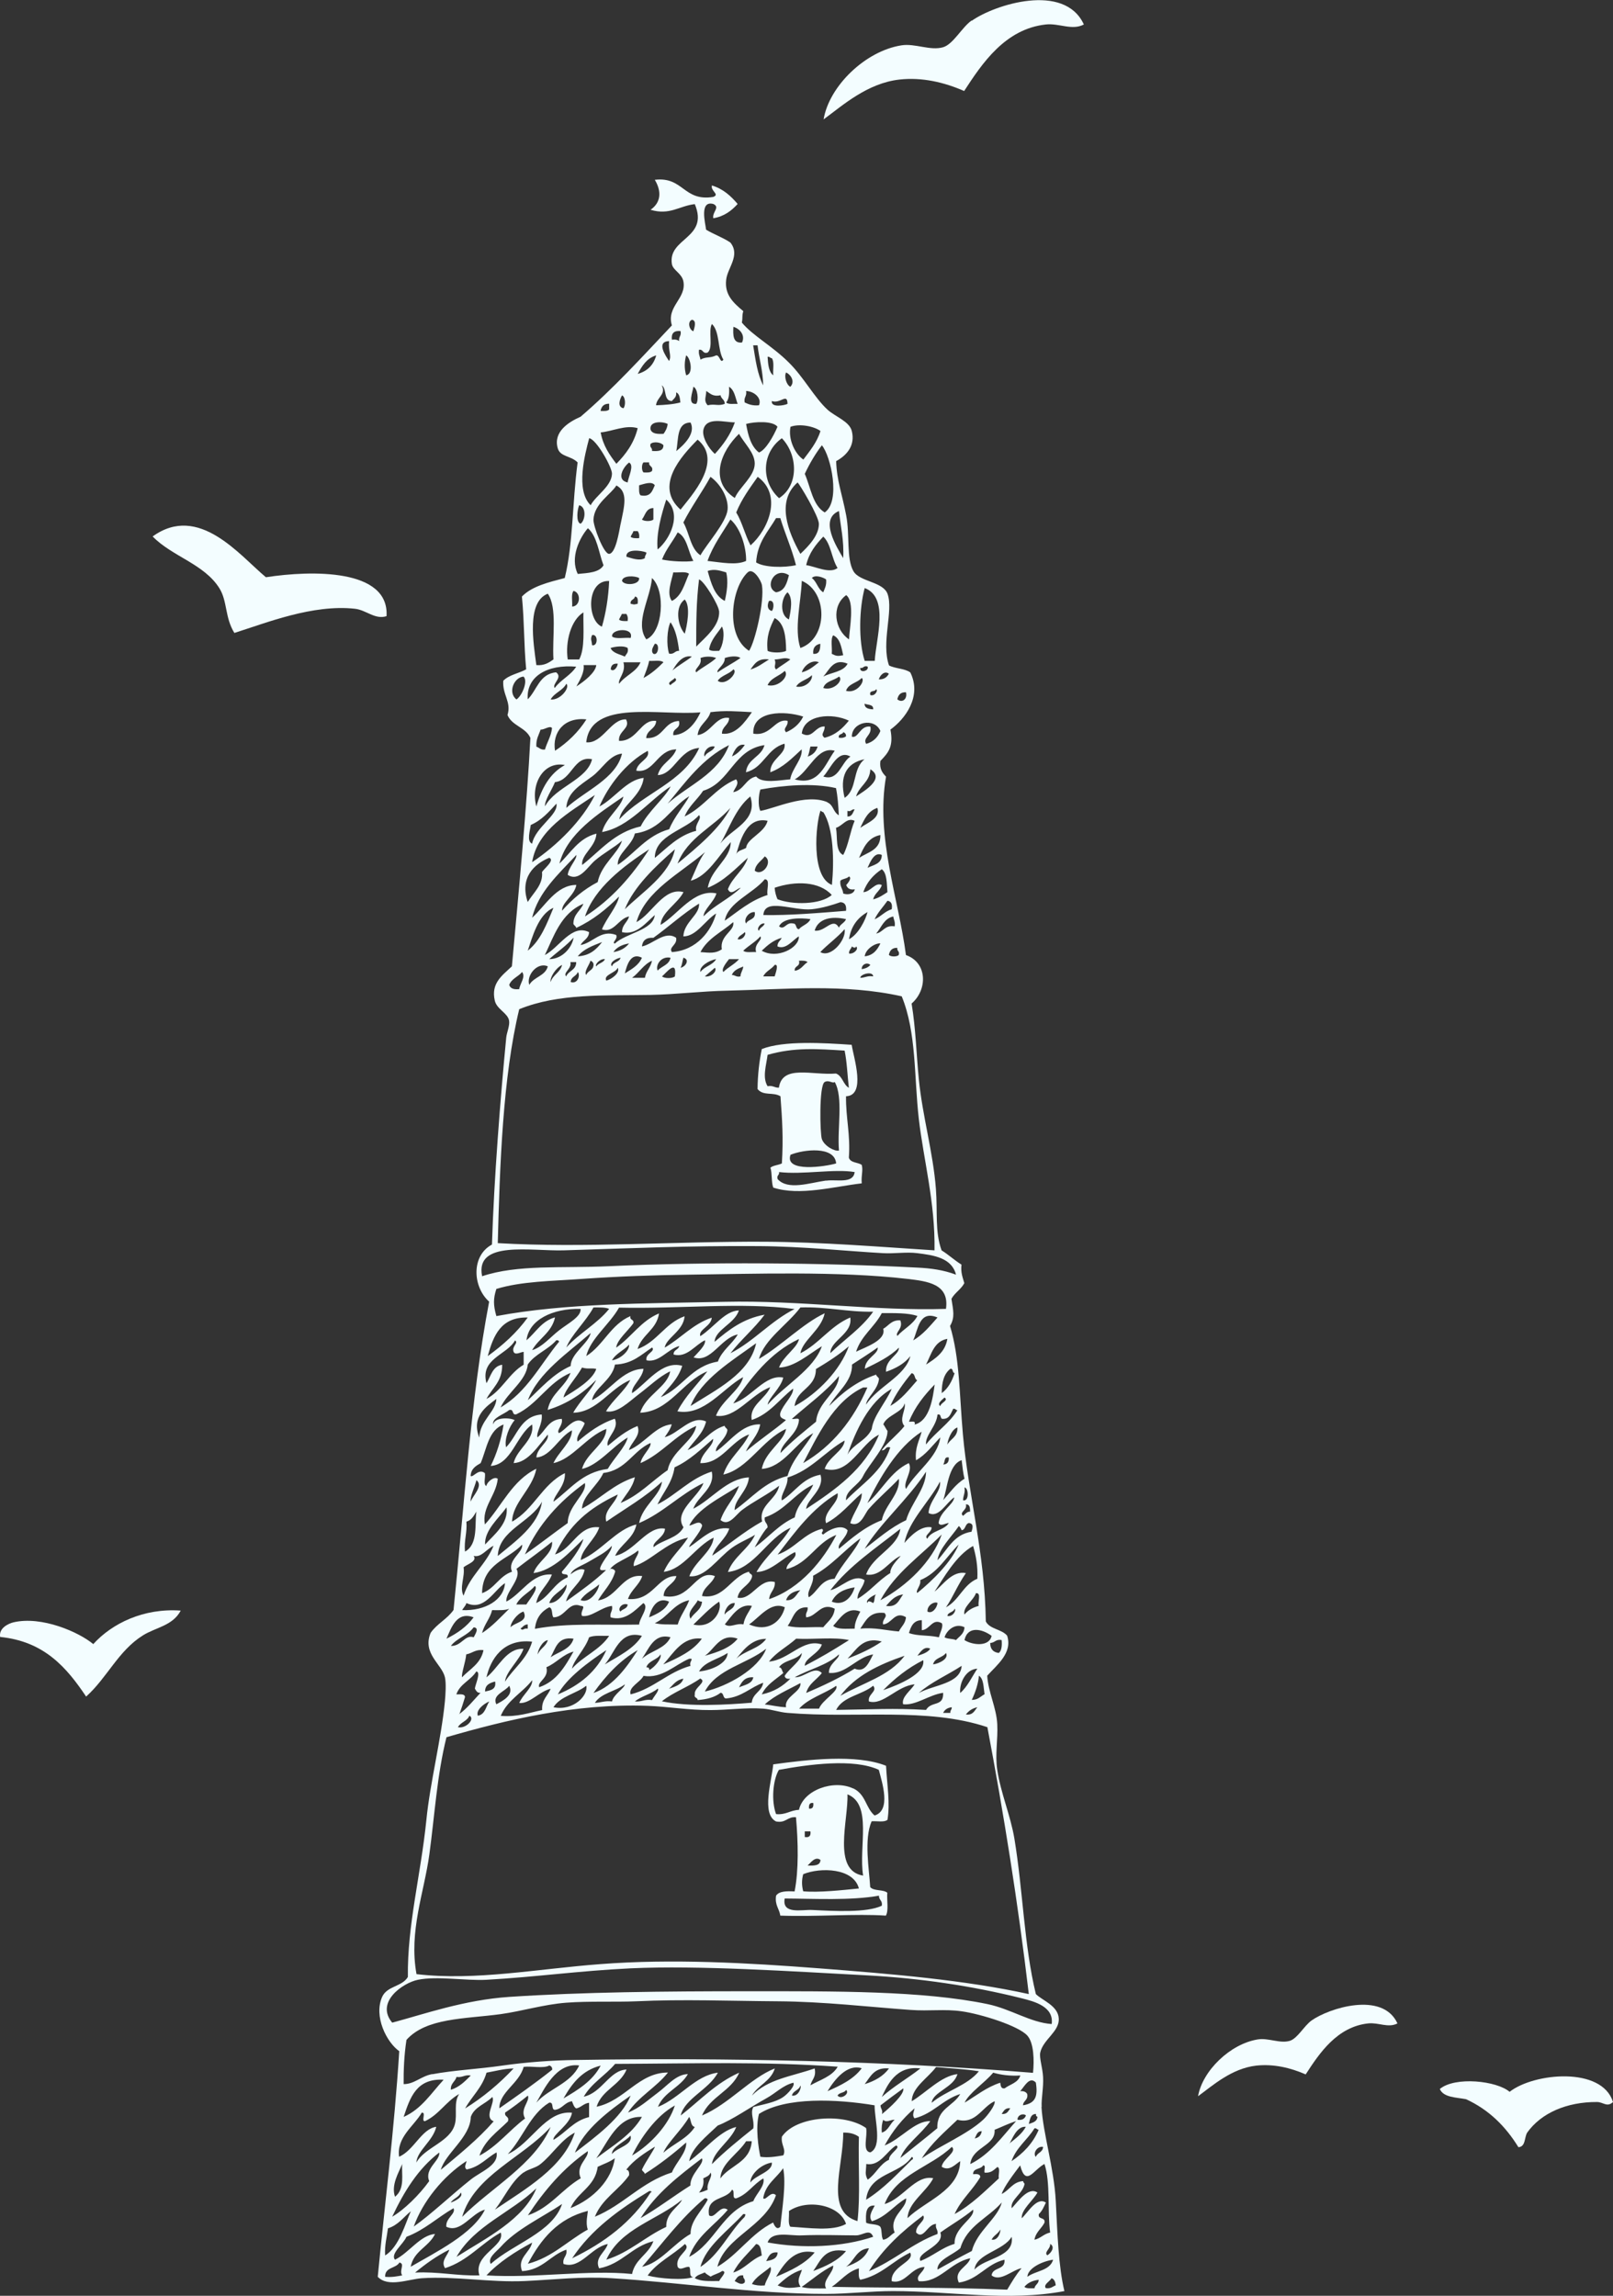 <?xml version="1.0" encoding="UTF-8"?> <svg xmlns="http://www.w3.org/2000/svg" id="Layer_1" data-name="Layer 1" viewBox="0 0 102.82 146.32"><rect x="0" y="0" width="102.82" height="146.32" fill="#333333" stroke="none"/><defs><style> .cls-1 { fill: #f3fdff; fill-rule: evenodd; stroke-width: 0px; } </style></defs><g><path class="cls-1" d="M54.93,74.24c-.26-.17-.72-.12-.82-.46.11-1.48-.2-2.53-.18-3.91,1.29-.05.49-2.44.36-3.28-1.77-.12-4.33-.28-5.73.27-.16.78-.26,1.62-.27,2.55.38.46.98.17,1.46.46.11,1.48.19,2.66.09,4.28-.22.11-.55.12-.73.27.12.37.05.92.18,1.27,1.68.55,3.89-.07,5.64-.27-.04-.54.1-.81,0-1.18ZM49.66,69.32c-.29.02-.38-.16-.73-.09-.35-.56-.08-1.35,0-2,1.7-.49,3.17-.38,4.91-.27.15.73.18,1.58.27,2.37-.37-.21-.4-.75-.82-.91-1.51.13-3.43-.6-3.64.91ZM53.48,73.33c-.26.07-.93-.28-1.09-.73-.12-.32-.19-3.44.18-3.64.28-.15.5.12.64,0,.56.99.15,2.95.27,4.37ZM53.3,74.15c-.67.2-3.31.6-2.91-.55.82-.34,2.82-.58,2.91.55ZM52.66,75.24c-1.06.15-2.43.64-3.09-.09-.08-.26.13-.24.09-.45,1.53.18,3.52-.22,4.82,0-.09.77-1.16.45-1.82.55Z"></path><path class="cls-1" d="M66.4,134.28c-.03-.54.13-1.23.09-1.91-.03-.58-.25-1.21-.18-1.55.18-.84,1.24-1.34,1.18-2.18-.05-.82-1.07-1.15-1.46-1.55-.75-3.08-.82-6.6-1.37-9.92-.25-1.48-.87-2.89-1.09-4.37-.15-.98.05-1.93,0-2.91-.05-1.05-.58-2.05-.64-3.09.61-.68,1.63-1.45,1.27-2.55-.34-.42-1.11-.41-1.36-.91-.06-4.37-1.12-8.1-1.46-11.92-.23-2.62-.2-4.84-.82-6.91.33-.57.2-.99.09-1.73.21-.39.61-.6.82-1-.1-.36-.24-.67-.18-1.18-.45-.28-.82-.63-1.27-.91-.43-1.19-.25-2.45-.36-3.91-.18-2.35-.86-4.65-1.09-7-.16-1.61-.19-3.18-.46-4.82,1.03-.89,1.01-2.61-.36-3.09-.47-3.6-1.94-7.53-1.27-11.37-.22-.23-.43-.48-.36-1,.51-.53.85-.92.64-2,.94-.68,2.02-2.11,1.27-3.64-.34-.26-.97-.24-1.36-.45-.51-1.46.29-3.47-.09-4.55-.28-.8-1.79-.77-2.18-1.46-.46-.8-.22-2.32-.46-3.55-.26-1.37-.6-2.2-.64-3.46.7-.38,1.22-1.01,1-1.91-.15-.63-1.06-.92-1.55-1.37-.83-.76-1.51-2.06-2.46-3-1.06-1.06-2.29-1.7-3-2.55.07-.39-.01-.37.09-.73-.66-.55-1.2-1.06-1.09-2,.08-.76.92-1.55.27-2.37-.47-.32-1.05-.52-1.55-.82-.05-.41-.44-1.88.46-1.64.46.21-.09.52,0,.91.7-.12,1.16-.48,1.55-.91-.43-.51-.92-.96-1.64-1.18-.09.37.52.56.09.73-1.91.31-1.9-1.31-3.73-1.09.45.75.39,1.45-.27,1.91,1.22.37,1.83-.25,2.82-.36.92,2.2-1.73,2.14-1.46,3.82.07.4.62.58.73,1.09.22,1.11-1.1,1.6-.73,2.82-1.89,2-3.73,4.03-5.82,5.82-.77.34-1.75.96-1.46,2,.16.57.83.47,1.27.91-.35,2.67-.28,5.15-.82,7.37-1.03.27-2.09.52-2.73,1.18.16,1.68.12,3.01.27,4.64-.47.26-1.1.35-1.46.73-.06.9.53,1.34.27,2.18.28.69,1.16.78,1.46,1.46-.22,4.25-.74,9.76-1.18,14.56-.64.6-1.34,1.08-1.09,2.18.12.55.82.79.91,1.27.06.32-.15.77-.18,1.09-.37,3.82-.78,9.02-.91,13.19-1.34.72-1.23,2.7-.18,3.64-1.18,6.2-1.6,13.17-2.27,19.65-.4.58-1.06.88-1.46,1.46-.54,1.32.7,1.97.91,2.82.09.39.04,1.1,0,1.55-.23,2.39-.95,5.2-1.18,7.55-.36,3.54-1.22,6.69-1.18,10.01-.37.63-1.32.56-1.64,1.27-.55,1.24.28,2.89,1.09,3.46-.32,5.08-.93,9.8-1.37,14.38.67.7,1.94.15,2.82.09,2.13-.14,4.31.28,6.55.18,1.93-.09,3.57-.3,5.55-.18,4.5.28,9.04,1,13.65,1,1.43,0,2.84-.18,4.28-.18,3.63,0,7.35.68,10.92,0-.38-1.58-.44-3.63-.55-5.73-.11-2.12-.81-4.3-.91-6ZM57.75,44.12c.11.43-.24.71-.55.45.06-.28.2-.46.55-.45ZM32.92,44.58c-.56-.44-.17-1.4.45-1.46.31.28-.1,1.24-.45,1.46ZM66.76,143.74c-.24-.19.23-.43.18-.73.35.2.05.6-.18.73ZM67.13,144.02c-.2.71-1.12.7-1.64,1.09.02-.53.9-.98,1.64-1.09ZM66.49,136.83c-.01.35-.37.36-.46.64-.21-.22.08-.71.46-.64ZM64.49,142.56c.19,1.32-1.7,1.33-2.37,2.09.1-1.02,1.84-1.19,2.37-2.09ZM63.21,142.74c.13-.27.42-.37.55-.64.04.08-.11.73-.55.64ZM61.94,143.47c-.75.38-1.47.78-2.18,1.18-.04-.62,1-.94,1.46-1.37.42-1.43,1.78-1.92,2.64-2.91-.27,1.03-1.58,1.82-1.91,3.09ZM26.37,141.92c.56-1.59,1.87-3.22,3.37-4.19-.03.21-.18.38,0,.54.84-.16,1.27-.73,1.91-1.09.16.82-.98,1.21-1.64,1.73-1.21.96-2.54,2.23-3.64,3ZM28.73,140.38c.16-.26.52-.33.64-.64.2.26-.36.55-.64.64ZM27.55,132.19c-.73.14-1.13.64-1.82.64-.01-.85.03-1.84.18-2.82,1.26-1.41,3.7-1.33,6-1.64,1.37-.19,2.75-.62,4.19-.73,1.47-.11,3.13-.03,4.46-.09,2.94-.14,6.01-.02,9.01,0,2.96.02,5.81.36,8.46.55,1.23.09,2.17-.07,3.28.09,1.21.17,3.62.92,4.18,1.55.42.47.44,1.6.36,2.37-9.46-.77-19.59-.97-29.11-.82-1.54.02-3.2.14-4.73.36-1.51.22-3.07.29-4.46.55ZM28.28,132.55c-.79.85-1.41,1.87-2.55,2.37.41-1.23.81-2.47,2.55-2.37ZM65.21,134.19c.01-.32.34-.33.27-.73-.08-.14-.23-.2-.45-.18.25-.26.59-.99,1-.55.14.9-.03,1.32-.82,1.45ZM66.13,134.92c-.03.31-.3.36-.55.45.08-.28.09-.63.46-.64-.02.11.02.16.09.18ZM64.03,133.1c-.24.03-.24-.19-.27-.36-.89.29-1.53.83-2.27,1.27.27-.61,1.28-1.26,1.82-1.91.49.14,1.05.22,1.73.18-.14.47-.66.56-1,.82ZM64.4,134.37c-.13.17-.2.4-.55.36.13-.17.2-.4.55-.36ZM58.76,137.56c.61-.97,1.47-1.69,2.27-2.46,1.17.31,1.57-.82,2.37-1.18.08.23-.48.95-.73,1.18-1.02.94-2.79,1.67-3.91,2.46ZM62.58,135.83c-.04.26-.19.42-.45.46.12-.19.14-.46.45-.46ZM62.03,138.56c0-.4.5-.28.64-.55.2-.02.04.32.09.46.44.04.6-.19.82-.36.21.07.04.51.09.73-.89.81-1.72,1.67-2.82,2.27.41-.92,1.15-1.52,1.64-2.36-.01-.2-.23-.2-.45-.18ZM57.85,141.38c.03-1,1.19-1.67,1.64-2.55-1.12-.25-1.95,1.32-3.1,1.64.74-1.9,2.93-2.34,4.28-3.64.38.31-.6.78-.64,1.27.5.31.88-.18,1.18-.36-.07,1.9-2.22,2.51-3.37,3.64ZM57.03,142.29c-.26.14-.39.4-.73.46-.14-.19-.06-.6-.18-.82-.18-.21-.66-.13-.91-.27-.03-.58-.03-1.13.55-1.09-.12.26-.44.66-.18,1,.93-.29,1.41-1.02,2.18-1.46.07.65-1.14,1.16-.73,2.18ZM50.29,140.92c1.16-.79,3.24-.41,3.64.82-.86.49-2.41.24-3.55.18-.17-.2-.06-.67-.09-1ZM53.75,135.92c.44-.01.76.09,1,.27-.05,1.77.1,3.74-.09,5.37-2.11-.62-.89-3.49-.91-5.64ZM49.84,136.19c-.07.52.29.79.09,1.18-.53.09-.98.16-1.46.09-.12-.55-.32-1.86-.09-2.73,1.71-1.1,4.96-.95,7.37-.55,0,.94.51,2.63-.27,3-.54-.07-.16-1.05-.27-1.55-1.36-.97-4.46-.79-5.37.55ZM43.93,137.74c.15-.85,1.16-1.63,1.82-2.27.94-.36,2.07-1.17,3.09-1.73.62-.34,1.04-.82,1.73-1,.14.17-.34.7-.64.91-.52.36-1.32.47-1.91.64-.22.42.08.81,0,1.36-.91.73-1.82,1.46-2.64,2.28.1-.84,1.2-1.47,1.55-2.37-1.1.27-2.02,1.5-3,2.18ZM32.37,137.29c.96-1.01,1.41-2.53,2.64-3.28.32-.04.1.44.36.46.48-.06.61-.48,1.09-.55.07.17.12.37.27.46.33-.07.47-.32.82-.36v.91c-1,.24-1.48,1-2.27,1.45-.07-.33,1.08-.98,1.18-1.73-1.69-.16-2.61,1.99-4.09,2.64ZM52.75,133.28c.45-.74,1.25-1.76,2.18-1.46-.52.7-1.34,1.09-2.18,1.46ZM53.39,133.56c.1-.21.45-.16.54-.36.27.21-.31.65-.54.36ZM51.66,132.92c.07-.38.39-.52.27-1.09-1.54.53-2.96.67-4,1.73.39-.67,1.21-.91,1.46-1.73-1.57.62-2.9,2.26-4.64,3,.5-1.2,1.86-1.54,2.37-2.73-1.49.66-2.52,1.79-3.73,2.73.25-1.08,1.8-1.65,2.37-2.73-1.45.18-2.43,1.63-3.82,2.18.38-.95,1.43-1.24,1.91-2.09-.76.02-1.31.74-1.91,1.18-.62.46-1.19,1-1.91,1.27.68-1.02,1.8-1.6,2.55-2.55-1.88,0-2.75,1.8-4.55,2.18.34-1.08,1.49-1.36,1.91-2.37-1.09.04-1.56,1.48-2.73,1.73.5-.87,1.38-1.35,2-2.09,5.11-.02,9.44-.16,14.19.18-.36.62-1.11.83-1.73,1.18ZM50.48,133.56c.07-.32.46-.33.54-.64.09.12-.13.72-.54.64ZM38.01,137.56c.75-1.04,1.35-2.71,2.91-2.64-.68,1.17-1.87,1.83-2.91,2.64ZM39.01,137.29c-.03-.46.85-.79,1.18-1.18.18.61-.88.76-1.18,1.18ZM43.02,134.19c-.39,1.22-1.52,2.48-2.73,3.19.53-1.08,1.5-2.51,2.73-3.19ZM35.92,133.74c.54-.95,1.18-1.79,2.37-2.09-.51.97-1.43,1.54-2.37,2.09ZM34.19,134.01c.47-.8,1.24-2.57,2.73-2.37-.54,1.16-1.93,1.46-2.73,2.37ZM31.83,134.37c0-1.04,1.27-1.58,1.55-2.64.52-.06,1.27.12,1.64-.09.11.04.19.12.18.27-1.08.86-2.22,1.66-3.37,2.46ZM32.19,134.65c.51-.34.99-.71,1.46-1.09.15.37-.53.85-.18,1.46-1.01.75-1.75,1.76-2.91,2.37.34-.99,1.15-1.52,1.82-2.19.1-.34-.23-.26-.18-.54ZM40.2,133.56c-.59,1.44-2.23,2.62-3.55,3.64.56-1.47,2.17-2.68,3.55-3.64ZM37.47,137.1c.06.46-.81.93-.45,1.73-1.21.7-1.94,1.88-3.37,2.36,1.05-1.59,2.26-3.01,3.82-4.09ZM38.1,138.1c.37-.18.78-.31,1.09-.55-.18,1.36-1.35,2.6-2.82,3.18.43-1.02,1.57-1.35,1.73-2.64ZM40.1,138.65c.02-.21-.02-.34-.18-.37.48-.61,1.14-1.04,1.82-1.46.03.08-.62,1-.82,1.46.03.12.16.14.18.27.95-.6,1.82-1.28,2.64-2,.05.63-.66,1.28-.91,1.91-1.96.62-3.08,2.07-4.91,2.82.46-1.15,1.52-1.69,2.18-2.64ZM42.29,137.19c.28-.66,1.19-1.47,1.64-2.27.14.19.08.58.36.64-.47.74-1.36,1.07-2,1.64ZM47.56,136.47h.36c-.1,1.36-1.39,1.52-2,2.37.02-.95,1.15-1.58,1.64-2.37ZM49.2,137.83c.07.58-1.03.79-1.37,1.27,0-.51.66-1.16,1.37-1.27ZM57.39,137.56c.25-.81,1.35-1.56,1.91-2.37-.99-.03-1.84,1.12-2.91,1.55.5-.92,1.14-1.71,1.91-2.37-.04.21-.18.46,0,.64,1.19-.3,1.78-1.19,2.91-1.55-.43.78-1.5.92-1.46,2.18-.78.65-1.58,1.27-2.37,1.91ZM58.12,137.65c-.92.9-1.79,1.85-2.91,2.55.17-1.71,2.16-1.6,2.91-2.73.11.02.09.18,0,.18ZM56.12,134.19c.48-.37.96-.73,1.46-1.09.09.38-.87,1.24-1.36,1.64.07-.28-.09-.33-.09-.55ZM56.3,135.1c.21.22.45-.01.73,0-.3.25-.4.7-.82.82-.03-.33.01-.59.09-.82ZM59.39,134.01c.09-.7,1.41-.96,1.64-1.82-1.05.13-1.98,1.17-2.91,1.73,0-.87,1.05-1.5,1.55-2.18.91.09,1.88.13,2.73.27-.75.92-2.09,1.24-3,2ZM56.21,133.65c.34-.72.89-2.02,2.46-1.82-.8.63-1.71,1.14-2.46,1.82ZM55.12,132.83c.37-.48.61-1.09,1.55-1-.36.49-.9.8-1.55,1ZM55.21,137.92c.89.16,1.29-.8,1.91-1.18.36.13-.48.52-.45.91-.6.28-.84.92-1.36,1.27-.2-.37-.1-.52-.09-1ZM65.4,134.83c-.08.19-.22.32-.54.27-.01-.3.37-.44.54-.27ZM29.1,132.37c.4.06.51-.16.91-.09-.36.36-.72.74-1.27.91-.03-.42.28-.51.36-.82ZM31.01,132.1c.57-.1,1.08-.25,1.73-.27-.91.97-1.93,1.83-3.09,2.55.43-.78,1.09-1.33,1.36-2.27ZM30.01,134.92c.23-.65.94-.82,1.37-1.27.22.34-.57,1.29.09,1.55-1,1.15-2.2,2.11-3.37,3.09.29-1.05,1.87-2.06,1.91-3.36ZM35.1,135.56c-1.03,2.4-3.78,3.86-5.64,5.73.77-2.65,3.87-3.77,5.64-5.73ZM33.37,138.47c.33-.24.78-.29,1.09-.55.78-.63,1.29-1.53,2.18-2-.73,2.24-3.15,3.59-5.09,4.91.59-.75,1.03-1.78,1.82-2.37ZM34.19,139.47c-.8,1.99-3.2,3.17-5.09,4.37,1.15-2,3.48-2.82,5.09-4.37ZM35.83,140.47c-.61,1.82-3.11,2.53-4.55,3.82-.21-.39.35-.77.64-1.09.98-1.11,2.62-1.87,3.91-2.73ZM37.47,140.92c0,.16-.16.76,0,1.18-1.29.71-2.24,1.76-3.82,2.18.83-1.57,1.91-2.89,3.82-3.37ZM41.38,139.65c.16-.03.19.08.09.09-1.19,1.87-2.93,3.19-5,4.19,1.22-1.84,3-3.12,4.91-4.28ZM43.47,140.2c-.15.4-1.04.84-1,1.73-1.35.62-2.32,1.62-3.82,2.09.9-1.99,3.25-2.52,4.82-3.82ZM40.83,141.38c.99-1.59,2.45-2.71,3.91-3.82.21.32-.76.99-.73,1.73-1.08.68-2.07,1.45-3.19,2.09ZM44.84,138.83c.18-.09.39-.16.45-.36.18.24-.27.63-.18,1.09-.17.07-.33.15-.55.18.17-.22.34-.45.27-.91ZM45.2,141.2c-.21-1.24,1.1-.96,1.46-1.64.22.05-.04.59.27.55.74-.26,1.09-.91,1.73-1.27.13.47-.47.99-.64,1.45-1.96.58-2.42,2.67-4.09,3.55.47-1.35,1.63-2,2.46-3-.49-.37-.82.61-1.18.36ZM47.38,141.11c.23,0,.11.07.09.18-1.01.99-1.6,2.4-2.82,3.19.34-1.33,1.8-2.33,2.73-3.37ZM49.47,139.92c-.32-.35-.66.38-.82.18.15-.91.85-1.28,1.27-1.91.21.96-.07,2.64-.18,3.73-.23.24-.38-.08-.46-.27-1.41.71-2.21,2.03-3.55,2.82.48-1.91,3.04-2.54,3.73-4.55ZM48.93,142.93c.25-.77,1.41-.42,2.18-.46,1.2-.05,2.49,0,3.46,0,.45,0,.87-.46,1.09.09-1.96.66-4.49.77-6.73.36ZM49.57,143.56c-.02.4-.36.49-.73.55.15-.27.24-.61.73-.55ZM53.93,143.47c-.51.61-1.28.97-2.09,1.27.47-.65.71-1.53,2.09-1.27ZM55.39,143.29c-.23.65-.81.95-1.46,1.18.53-.35.64-1.12,1.46-1.18ZM58.85,141.2c.2.35-.5.59-.45,1.09.48.49.71-.54,1.27-.55-.07.31.14.35.09.64-1.63.61-2.78,1.71-4.37,2.37.9-1.44,2.12-2.55,3.46-3.55ZM59.94,142.29c.69-.5,1.45-.92,2.09-1.46.14.54-1.23,1.13-1.18,2.18-.84.25-1.39.79-2.18,1.09-.3-.55,1.59-.95,1.27-1.82ZM61.85,137.92c.13-1.1,1.63-1.15,1.55-2.18.46-.18.88-.4,1.37-.55-.89.99-1.66,2.11-2.91,2.73ZM64.36,136.6c.14-.21.44-1.11,1.03-1.05-.24.45-.65.74-1.03,1.05-.02.04-.04.06-.06.05.01.01.03-.01.06-.05ZM65.94,135.65c.15-.03.16.09.27.09-.37.87-.99,1.5-1.73,2,.3-.88,1.01-1.35,1.46-2.09ZM63.85,104.53c.03.36,0,.67-.18.82-.35-.04-.55-.24-.55-.64.3,0,.35-.26.73-.18ZM63.21,104.26c-.15.72-1.23.59-1.73.27.2-.92,1.13-.72,1.73-.27ZM50.11,108.81c-.5-.02-.91-.13-1.36-.18.63-.58,1.49-.93,2.27-1.36.09.56-1.07.87-.91,1.55ZM40.2,107.99c-.16-.47.62-.77.82-1.18,1.19.19,2-.71,2.91-1.09.37-.04-.04.19.09.45-1.47.41-2.33,1.44-3.82,1.82ZM41.56,108.35c-.47-.07-.66.13-1.09.09.41-.34,1.04-.47,1.46-.82.12.12-.27.52-.36.73ZM37.83,107.9c.77-1.08,1.65-2.05,2.82-2.73-.58.9-1.48,2.28-2.82,2.73ZM39.83,107.35c-.02.25-.71.63-.82,1.09-.45-.06-.7.08-1.09.09.4-.63,1.33-.73,1.91-1.18ZM29.28,109.26c.13-.36.25-.72.36-1.09,0-.23-.3-.18-.55-.18.23-.68.92-.89,1.27-1.46.32.03-.06.82-.09,1.09.08.13.14.29.36.27-.44.47-.84.98-1.37,1.37ZM29.19,110.08c.17-.32.59-.38.73-.73.39.19-.21.85-.73.73ZM34.55,95.71c-.22,1.51-1.71,2.53-2.82,3.46.07-1.66,2.11-2.14,2.82-3.46ZM30.92,98.44c-.04-.92.87-1.67,1.37-2.37.14,1.02-.8,1.75-1.37,2.37ZM40.65,90.88c-.75.3-1.33.79-1.91,1.27-.16-.5.77-1.06.45-1.73-.95.32-1.68.87-2.37,1.46-.15-.33.35-.8.45-1.18-.62-.55-1.17.43-1.64.64-.19-.19.28-.5.18-.91-.87.04-1.04.78-1.55,1.18-.1-.32.35-.86.27-1.46-1.35.1-1.55,1.36-2.27,2.09-.13-.53.22-1.36.55-1.73-.38-.19-1.31-.16-1.36.27-.13-.4.69-.64,1-.91.34-.1.15.34.46.27,1.38-.65,2.03-2.04,3.46-2.64-.35.92-1.25,1.29-1.46,2.36,1.27-.39,2.27-1.07,3.09-1.91-.25.57-1.06,1.37-1.46,2.09,1.52-.03,2.33-1.55,3.64-2.09-.41.77-1.11,1.25-1.55,2,.72.15,1.46-.61,2.09-1.09.68-.51,1.29-1.12,2-1.46-.16.99-1.57,1.52-1.91,2.64,1.87-.08,2.68-1.99,4.28-2.64-.64.84-1.4,1.57-1.91,2.55,1.71.31,2.89-1.47,4.19-2.18-.19.84-1.37,1.49-1.73,2.46,1.25.21,2.25-1.38,3.46-1.82-.3.74-1.36,1.18-1.18,2.09,1.16-.39,1.76-1.33,2.64-2,.02.45-.64,1-.82,1.55-.07.35.19.35.36.46-.82.7-1.74,1.29-2.55,2,.26-.62.77-.99.91-1.73-1.2-.04-1.95,1.15-2.82,1.73-.06-.39.66-.79.73-1.37-.03-.12-.16-.14-.18-.27-1,.31-1.43,1.18-2.36,1.55.4-.6.98-1.02,1.18-1.82-.94-.44-1.76.78-2.64,1,.17-.26.36-.49.45-.82-1.02.07-1.73,1.24-2.73,1.64.14-.51.81-.93.54-1.55ZM59.03,86.97c.34-.66.51-1.49,1.36-1.64-.14.85-.75,1.25-1.36,1.64ZM60.21,89.07c.28.19-.26.34-.27.55-.25-.17.16-.44.27-.55ZM60.48,97.07c-.3.48-1.1.47-1.37,1-.25-.22.31-.41.27-.73-.68-.12-1.33.54-1.73,1,.28-1.42,1.58-2.61,2.27-3.91.09.64-.68,1.2-.73,2,.65.35,1.12-.65,1.64-1-.04.47-.92.9-1,1.64.11.25.47,0,.64,0ZM61.48,103.71c-.02.43-.33.58-.54.82-.21-.1-.55-.06-.73-.18.14-.45.68-.93,1.27-.64ZM60.39,102.99c.04-.26.39-.21.46-.46.14.09-.12.54-.46.46ZM60.3,105.35c.2.36-.41.67-.82.73.09-.43.61-.42.82-.73ZM59.85,104.35c-.76-.16-1.33-.06-1.91-.27.13-.42.28-.81.82-.82v.64c.53-.04.66-.78,1.27-.45.13.2-.12.62-.18.91ZM50.66,106.9c.91-.51,2.08-.77,2.82-1.46.04.28-.67.6-.64,1.18,1.08.11,1.74-.99,2.82-1.18-.24.43-.49,1.21-1.18.91-.95.59-2.01,1.09-3.09,1.55.16-.6.67-.84,1-1.27-.49-.49-1.11.3-1.73.27ZM49.02,105.9c.46-.6,1.17-.95,1.73-1.46,1.1.06,2.42-.12,3.37.09-1.26.79-1.65,1.02-2.82,1.64-.02-.48.91-.78,1.09-1.36-1.21-.41-2.08.98-3.37,1.09ZM44.93,107.81c.76-1.45,2.68-1.75,3.91-2.73-.49,1.3-2.46,2.39-3.91,2.73ZM48.02,106.9c-.08.43-.55.48-.91.64.17-.35.36-.67.91-.64ZM40.92,105.72c.44-.62.76-1.65,1.82-1.37-.33.73-1.26.86-1.82,1.37ZM42.11,105.44c.07.28-.38.83-.73,1,.03-.15-.07-.17-.18-.18.15-.43.69-.46.91-.82ZM34.1,103.8c.07-.68.41-1.1.91-1.36.25.06.13.48.27.64.76,0,.96-1.04,1.73-.73.41,0-.06.34.09.64.6.1,1.2-.55,1.91-.64.07.34-.15.39-.09.73.93.28,1.58-.47,2.09-.91.4.25-.25.95-.27,1.37-2.41.05-4.53-.12-6.64.27ZM34.92,104.53c-.11.41-.5.53-.64.91-.03-.18.25-.84.64-.91ZM30.73,104.08c.14-.56.5-.9.64-1.46.4,0,.82.03,1.09-.09-.55.54-1.07,1.12-1.73,1.55ZM30.82,105.17c-.17.86-.86,1.2-1.37,1.73-.04-.26.23-.98.27-1.46.39-.07.58-.33,1.09-.27ZM32.28,102.08c-.09-.6,1.01-1.48.64-2.09.75-.59,1.54-1.13,2.27-1.73.08.78-.94,1.24-1.18,2,1.25-.17,2.31-1.33,3.18-2.18-.17.62-.86,1.5-1.37,2.09-.05.29.45.03.36.36-.86.36-1.17,1.26-2,1.64.16-.78.75-1.13,1-1.82-1.29-.1-1.92,1.23-2.91,1.73ZM38.65,96.98c1.2-.83,2.5-1.57,3.55-2.55-.11.89-1.25,1.54-1.46,2.64,1.55-.66,2.6-1.83,4.1-2.55-.32.9-1.93,1.83-1.27,2.82-.36.7-1.33.79-1.91,1.27-.09-.36.71-.63.73-1.18-1.13-.21-1.92,1.46-3.18,1.73.36-.76,1.17-1.08,1.36-2-1.28.3-2.23,1.71-3.55,2.27.04-.68.93-1.31,1.18-2.09-1.32-.16-1.71,1.38-2.82,1.73.91-1.9,2.13-2.93,4-3.82-.17.6-.94,1.04-.73,1.73ZM47.75,91.43c-.45.95-1.3,1.49-1.64,2.55,1.58-.36,2.46-2.21,4-2.91-.16.84-1.34,1.44-1.55,2.55,1.39-.1,2.12-1.64,3.28-2.28-.53.93-1.31,1.6-1.64,2.73-1.48.37-2.28,1.42-3.37,2.18-.03-.67.84-1.22.91-2.09-1.41.07-2.36,1.4-3.55,2,.3-.82,1.41-1.31,1.18-2.37-1.4.45-2.23,1.47-3.46,2.09.37-.78.94-1.36,1.09-2.36.98-.45,1.69-1.16,2.46-1.82.03.46-.75.89-.82,1.55,1.33.05,1.94-1.39,3.09-1.82ZM50.48,90.43c1.01-.9,2.13-1.69,3-2.73-.04,1.06-1.35,1.62-1.46,2.91-.78.64-1.58,1.27-2.27,2,.05-.68,1.09-1.16,1.18-2.09.02-.2-.32-.04-.45-.09ZM46.75,89.43c1.14-1.62,2.31-3.21,4.18-4.09-.1.57-1.02,1.1-1.27,1.82.98-.02,1.92-.87,2.73-1.36-.53,1.5-2.37,2.48-3.46,3.73.08-.47.83-1.04,1-1.73-1.15-.24-2.03,1.29-3.18,1.64ZM40.29,88.79c-.06-.46.65-.92.73-1.55-1.36.03-2.15,1.43-3.28,2,.12-.77,1.28-1.27,1.46-2.27,1.11-.04,1.67-.63,2.37-1.09.23.26-.46.39-.36.82.81.17,1.35-.72,2.09-.91-.06.25-.38.23-.36.54.85.23,1.37-.62,2-.91.07.31-.47.8-.73,1.09,1.11.39,1.72-1.24,2.82-1.46-.37.63-1,1-1.27,1.73-1.69.28-2.26,1.68-3.64,2.27.5-.63,1.1-1.14,1.37-2-1.29-.37-2.27,1.12-3.18,1.73ZM57.66,90.88c-.44.56-1.02.98-1.46,1.55.29.04.21-.28.55-.18-.51,1.56-1.81,2.32-2.82,3.37-.05-.63.8-.94,1.09-1.55.33-.69,1.61-2.01,1.55-2.91,0,.12-.25-.45-.27-.36.18-.59,1.27-.79,1.36-1.36.13.37-.4,1.01,0,1.46ZM55.39,96.16c.59-.67,1.34-1.3,1.91-1.91.09.97-.89,1.66-1.09,2.64-1.09.42-1.9,1.13-2.73,1.82-.13-.34.5-.71.55-1.18-.4-.45-1.27.01-1.55.27-.26-.09.13-.24-.09-.36-1.18.31-1.71,1.26-2.82,1.64,1.12-1.46,2.2-2.95,3.82-3.91.14.61-.98,1.19-.73,1.91.92-.48,1.52-1.27,2.27-1.91.04.56-.56,1.26-.73,1.91.66.29.9-.59,1.18-.91ZM56.3,103.53c.56-.04.73-.88,1.45-.46-.03.42-.31.6-.45.91-.82-.06-1.49-.27-2.46-.18.35-.5.58-1.11,1.54-1,.25.26-.16.37-.09.73ZM56.48,102.35c.29-.32.55-.66,1.09-.73-.27.34-.37.84-1.09.73ZM47.02,101.8c.12-.61.73-.72.91-1.27.07-.25-.18-.18-.18-.36-1.16.3-1.58,1.8-3,1.55.1-.6.64-.76.82-1.27-1.27-.47-1.52,1.62-3.27,1.27.03-.66.67-.72.82-1.27-1.21-.05-1.48,1.61-3.09,1.46.2-.59.71-.87.91-1.46-1.26-.17-1.6,1.38-2.82,1.55.36-.61.87-1.07,1.09-1.82.04-.15-.34-.3-.36-.09.19-.48,1.31-.81,1.82-1.27.14.2-.33.58-.27,1,1.09-.31,2.05-1.53,3.46-1.82-.48.76-1.17,1.31-1.55,2.18,1.27-.16,2.02-1.62,3.18-2.18-.08.89-1.21,1.52-1.55,2.46,1.02.12,1.8-1.15,2.73-1.82.47-.34,1.01-.54,1.46-.82-.43.94-1.36,1.37-1.73,2.37,1.71-.2,2.47-2.14,4-2.82-.6,1.07-1.57,1.76-2.18,2.82.89,0,1.66-.89,2.46-1.27.2.39-.53.62-.55,1.09,1.43-.36,1.88-1.69,3.18-2.18-.83,1.59-2.25,3.39-4.28,4.09.03-.46.39-.58.36-1.09-1-.27-1.46,1.17-2.36,1ZM45.84,102.08c.23.56-.42,1.75-1.64,1.46.53-.5,1.02-1.04,1.64-1.46ZM44.02,103.17c-.26-.45.31-.84.46-1.18.07.05.15.09.27.09-.05.56-.52.69-.73,1.09ZM47.02,104.44c-.47.59-1.27.86-2.09,1.09.62-.41.98-1.48,2.09-1.09ZM46.2,103.53c.43-.51.92-1.35,1.73-1.18-.18.39-.46.69-.54,1.18-.48-.1-.85.25-1.18,0ZM46.84,102.17c-.04.42-.47.44-.64.73-.06-.15.2-.77.64-.73ZM43.93,101.99c-.2.56-.56.96-.73,1.55-.68-.02-1.01.02-1.46-.09.84-.38,1.19-1.24,2.18-1.46ZM41.38,103.08c.12-.6.52-1.34,1.27-1-.22.54-.75.77-1.27,1ZM40.01,102.26c-.02.28-.33.28-.46.45-.2-.15.08-.58.46-.45ZM37.28,100.07c-.27-.18-.7.1-.91.27.12-.37.73-.55,1.18-.82.52-.31,1.11-.59,1.45-1,.01.35-.56.9-.73,1.37-.09.27.2.16.36.18-.77.74-1.67,1.36-2.55,2,.22-.84.99-1.13,1.18-2ZM35.01,102.17c.19-.56.77-.75,1.09-1.18.13.18-.43,1.2-1.09,1.18ZM38.19,100.98c0,.33-.57,1.26-1.18,1,.28-.45.8-.65,1.18-1ZM43.93,97.25c.48-1.07,2.05-1.83,3.18-2.55-.3.82-.9,1.35-1.18,2.18.53.44.96-.33,1.37-.64.71-.54,1.64-.98,2.37-1.55-.18.9-1.33,1.25-1.09,2.28-1.15.64-2.11,1.47-3.18,2.18.24-.7.85-1.03,1.09-1.73-1.04-.17-1.83.72-2.55,1.18-.08-.09.69-.87.82-1.37-.14-.4-.56-.03-.82,0ZM57.3,85.88c.04.47-.88.75-.82,1.55.63-.22,1.18-.52,1.55-1-.32,1.29-2.07,1.93-2.82,3.09.02-.44.76-.94.82-1.64-.03-.12-.16-.14-.18-.27-1.25.42-2.17,1.17-3,2,.47-.86,1.5-1.56,1.46-2.64.55-.36,1.11-.71,1.64-1.09.06.42-.82.69-.82,1.36.79-.39,1.6-.77,2.18-1.36ZM56.84,88.52c-.37.86-1.17,1.72-1.27,2.55-.32.74-1.17.95-1.55,1.64.51-1.46,1.35-3.38,2.82-4.19ZM55.02,88.43h.27c-.9,2.07-2.22,3.73-4.09,4.82.87-1.64,1.9-3.92,3.82-4.82ZM53.84,91.8c-.02.65-1.05,1.07-1.27,1.82,1.59.43,2.27-1.61,3.46-2.18-.92,2.21-2.76,3.49-4.64,4.73.02-.6,1.2-1.25.91-2.18-1.16.21-1.62,1.11-2.46,1.64-.12-.36.4-.87.36-1.46,1.52-.48,2.37-1.64,3.64-2.36ZM51.84,94.62c-.33.77-1.01,1.18-1.18,2.09-1.03.46-1.68,1.29-2.55,1.91,0,0,.51-.98.82-1.27.01-.29-.24-.3-.18-.64,1.3-.43,1.91-1.55,3.09-2.09ZM54.84,98.07c-.29.75-1.21,1.64-1.64,2.55-.89.05-1.06.82-1.64,1.18-.18-.36.33-.82.27-1.37,1.17-.62,1.96-1.61,3-2.37ZM51.02,101.35c-.27.25-.36.67-.91.64.12-.39.47-.57.91-.64ZM51.48,102.44c.04.29-.16.32-.09.64.69-.05.93-.99,1.82-.55-.06.58-.45.82-.73,1.18-.75-.04-1.67.09-2.27-.09.36-.46.42-1.22,1.27-1.18ZM53.02,102.08c.25-.54.77-.81,1.46-.91-.17.59-.67,1.22-1.46.91ZM54.84,102.71c-.21.4-.36.71-.36,1.09-.51,0-1.1.07-1.37-.18.41-.42.85-1.26,1.73-.91ZM56.21,104.62c-.65.45-1.4.79-2.18,1.09.57-.57.97-1.42,2.18-1.09ZM55.84,101.62c-.13.12-.06.43-.18.55-.06-.03-.35-.23-.36,0-.17-.17.31-.47.54-.55ZM54.66,101.89c.02-.52.38-.71.45-1.18-.7-.45-1.49.49-2.18.64,1.22-1.57,2.9-2.68,4.46-3.91-.15,1.18-1.76,1.7-2.18,2.91.93.17,1.45-.85,2.18-1.18.11-.02-.66.59-.64,1.09-.77.47-1.3,1.19-2.09,1.64ZM55.12,98.71c.97-1.61,2.78-3.17,3.91-4.91-.01,1.08-.96,2.01-1.27,3.09-1.01.47-1.79,1.18-2.64,1.82ZM56.75,89.61c.35-.8.84-1.46,1.36-2.09.25.03.16.38.36.45-.53.6-1.01,1.24-1.73,1.64ZM58.21,85.43c.31-.65.37-1.96,1.55-1.46-.47.53-.92,1.09-1.55,1.46ZM57.21,85.15c-.19-.23.39-.46.18-1-.58-.03-.74.35-1.09.54.21.72-1.11,1.16-1.73,1.46.33-1.03,1.17-1.56,1.64-2.46.83,0,1.66-.02,2.27.18-.29.56-.88.82-1.27,1.27ZM52.93,86.25c0-.84,1.44-1.23,1.27-2.28-1.28.54-1.97,1.67-3.18,2.28.15-.85,1.32-1.47,1.55-2.55-1.37.64-2.74,2.05-4.19,2.91.35-1.26,1.82-2.18,2.64-3.28,1.7-.06,2.97.3,4.64.27-.74,1.05-1.82,1.76-2.73,2.64ZM46.56,86.25c.67-.87,1.52-1.57,2.18-2.46-1.39.25-2.3.98-3.19,1.73.04-.78,1.28-1.15,1.55-2-.89.02-1.59,1.08-2.46,1.64-.14-.42.7-.63.73-1.18-1.22.41-1.96,1.31-3,1.91.1-.63,1.19-1.05,1.27-2-1.25.44-1.75,1.64-3,2.09.28-.93,1.21-1.22,1.37-2.27-1.16.48-1.76,1.51-2.73,2.18.04-.48.75-1.07,1.09-1.55.07-.28-.25-.17-.18-.46-1.26.53-1.72,1.86-2.82,2.55.26-1.11,1.49-2.02,2.09-3.09,3.89.09,7.82-.36,11.19.09-1.53.77-2.57,2.04-4.09,2.82ZM40.1,85.7c.04.38-.54.92-1.09,1,.25-.45.76-.63,1.09-1ZM36.1,85.88c.29-.77,1.25-1.66,1.73-2.55.37,0,.75-.02,1,.09-.77.96-1.91,1.55-2.73,2.46ZM37.65,84.97c-.12.63-1.28,1.31-1.27,2.09-1.13.5-1.88,1.4-2.73,2.18.65-1.74,2.56-3.02,4-4.28ZM37.1,87.16c.39.12.61.01.91.09-.24.71-1.32,1.35-2.09,1.82.12-.55.84-1.28,1.18-1.91ZM48.2,85.61c-.42,1.95-2.56,2.96-4.18,4,.67-1.7,2.64-2.88,4.18-4ZM52.02,87.25c.74-.44,1.46-.9,2.09-1.45-.55,1.51-1.93,2.98-3.46,3.82.14-1.1,1.36-1.13,1.36-2.37ZM33.64,103.53v.27c-.29-.05-.28.17-.46,0,.14-.1.22-.26.46-.27ZM32.55,103.71c-.02-.27.4-.87.82-1,.34.65-.54.68-.82,1ZM33.55,102.26h-.64c.26-.53.83-.75,1.18-1.18.27.14-.36.89-.54,1.18ZM36.56,104.44c-.19.68-.93.82-1.46,1.18.32-.56.43-1.33,1.46-1.18ZM37.56,104.35c.32-.14.83-.08,1.27-.09-.59.9-1.67,1.3-2.37,2.09.11-.56.86-1.27,1.09-2ZM40.92,104.26c-.54.85-1.5,1.29-2.37,1.82.64-.7.93-2.22,2.37-1.82ZM44.74,104.44c-.57.79-1.5,1.22-2.46,1.64.64-.7,1.23-1.8,2.46-1.64ZM46.38,105.35c0,.63-.96,1.1-1.82,1.18.36-.64,1.23-.77,1.82-1.18ZM46.93,105.72c.33-.37.9-1.28,1.91-1.27-.44.63-1.37.75-1.91,1.27ZM47.75,103.53c.64-.42,1.38-1.51,2.28-1.09-.23.94-1.11,1.61-2.28,1.09ZM57.66,105.53c-.93,1.28-2.69,1.74-4.09,2.55.95-1.27,2.44-1.99,4.09-2.55ZM58.85,105.81c.16.85-1.53,1.56-2.55,1.91.74-.75,1.56-1.41,2.55-1.91ZM58.48,105.53c.2-.26.44-.64.82-.45-.17.25-.5.35-.82.45ZM59.12,102.71c-.03-.4.44-.66.64-.55-.03.35-.37.72-.64.55ZM58.48,101.53c-.16-.14.25-.47.18-.82,1.12-.46,1.66-1.49,2.45-2.27-.45,1.09-1.62,2.26-2.64,3.09ZM56.12,101.99c.95-1.75,2.56-2.83,3.91-4.19-.61,1.73-2.2,3.26-3.91,4.19ZM57.75,94.89c-.21-.42.47-1.15.18-1.64-1.17.55-1.71,1.75-2.64,2.55.76-1.55,1.87-3.53,3.46-4.55-.15.58-.44,1.01-.36,1.82.64-.36,1.05-.95,1.55-1.46-.17,1.29-1.54,2.16-2.18,3.28ZM58.3,90.79c.09-.27-.2-.16-.36-.18.38-.95.98-1.69,1.64-2.37-.11.8-.3,2.31-1.27,2.55ZM60.3,83.42c-4.42.15-9.37-.56-14.1-.45-5.12.11-10.13.08-14.56.91-.2-.71-.2-1.11,0-1.73,1.59-.49,3.54-.5,5.46-.64,2.29-.16,4.55-.24,6.82-.27,4.01-.05,9.54-.24,13.92.27,1.27.15,2.69.31,2.46,1.91ZM37.01,83.42c.05.5-.81.93-1.36,1.36-.57.44-1.1,1.09-1.73,1.27.43-.76,1.25-1.12,1.46-2.09-.86.24-1.22.96-1.82,1.46.15-1.3,1.66-2.04,3.46-2ZM33.64,86.97c.45-.67,1.3-.94,1.82-1.55.11-.01.16.02.18.09-1.19,1.45-2.06,3.22-3.73,4.19.45-.98,1.64-1.69,1.73-2.73ZM41.47,91.98c.04.31-.56.78-.64,1.27,1.37-.6,2.18-1.76,3.55-2.37-.18,1-1.57,1.58-1.82,2.82-1.01.69-1.8,1.59-3,2.09.31-.53.76-.94.91-1.64-1.36.43-2.2,1.38-3.37,2,.03-.82,1.01-1.48,1.36-2.27,1.46-.18,1.87-1.4,3-1.91ZM36.19,97.07c-.92.66-1.8,1.35-2.73,2,.86-1.93,2.2-3.38,3.82-4.55.17.66-1.09,1.45-1.09,2.55ZM33.28,98.44c.1.5-.97.99-.64,1.73-.82.27-1.1,1.08-1.91,1.37.02-1.87,1.63-2.13,2.55-3.09ZM32.19,100.89c-.06,1.06-1.24,1.79-2.73,1.73.08-.16.22-.26.27-.45,1.15.53,1.74-.8,2.46-1.27ZM30.19,104.35c-.56-.19-.77.58-1.45.55.38-.5,1.09-.67,1.45-1.18.42.01.05.52,0,.64ZM31.19,108.44c-.22.33-.26.83-.73.91-.14-.35.37-.76.73-.91ZM30.92,107.81c0-.43.3-.55.64-.64.09.51-.29.56-.64.64ZM31.01,106.9c.25-1.11,1.04-2.48,2.91-2.27-.32,1.11-1.17,1.68-1.73,2.55.07-.66.91-1.34,1.18-2.09-1.1-.07-1.61,1.24-2.37,1.82ZM32.46,107.44c.31.61-.43.97-.82,1.18-.3-.6.58-.82.82-1.18ZM33.92,107.08c.06.46-.63.95-.82,1.46.67.06,1.26-.73,2-.91-.18.46-.59.69-.54,1.36-.84.17-1.55.45-2.64.37.42-1.01,1.38-1.47,2-2.27ZM34.37,107.53c-.14-.36.64-.57.46-1.27.64-.27,1.02-.8,1.73-1-.54.95-1.08,1.89-2.18,2.27ZM35.56,107.99c.56-1.04,1.94-2.06,3.09-2.82-.61,1.36-1.7,2.25-3.09,2.82ZM35.28,108.81c.44-.71,1.45-.86,2.09-1.37.15.58-.79,1.63-2.09,1.37ZM43.56,106.99c-.12.4-.53.5-.91.64.26-.25.46-.57.91-.64ZM44.65,106.99c.44.21-.43.57-.36,1-.07.25.18.18.18.36.6-.04,1.1-.18,1.46-.46.23,0,.13.36.36.36,1.02-.1,1.54-.71,2.36-1-.09.57-.67.66-.73,1.27-1.54.13-4.02.28-5.73-.09.72-.58,1.69-.91,2.46-1.46ZM49.93,106.62c-.09-.12-.08-.34-.27-.36.32-.47,1.13-.45,1.45-.91,0,.48-.79.97-1.09,1.46.02.16.16.21.36.18-.47.47-1.04.84-1.82,1,.29-.62.88-.94,1.37-1.36ZM53.3,107.44c.2.34-.9.91-1.09,1.46h-1.27c.6-.67,1.61-.94,2.37-1.46ZM55.66,107.44c.3.36-.37.54-.27,1,.91.27,1.78-.99,2.91-1.09-.23.39-.86.81-.73,1.27.82.09,1.64-.6,2.55-.73.04.92-.75.5-1.09,1.09-2.1-.12-3.44-.03-5.73,0,.43-.87,1.66-.95,2.37-1.55ZM60.67,108.81c.01.16-.11.19-.09.36h-.46c.1-.21.28-.33.55-.36ZM58.57,107.9c.79-.7,1.83-1.14,2.73-1.73-.07,1.15-1.76,1.2-2.73,1.73ZM62.3,106.35c-.35.53-.62,1.14-1.09,1.55-.07-.59.32-1.5,1.09-1.55ZM61.94,108.35c.24-.49.43-1.09.46-1.55.31.2.29.74.36,1.18-.26.14-.42.37-.82.36ZM62.3,108.81c-.18.21-.27.52-.73.46.17-.22.4-.39.73-.46ZM62.39,102.35c-.38.1-.69.28-.91.55-.13-.46.57-.89.73-1.36.37-.04.1.57.18.82ZM62.3,100.62c-.9.37-1.16,1.38-2,1.82.44-.63.69-1.33,1.27-2.18-.87-.17-1.44.74-2,1.18.58-.85,1.35-2.29,2.46-2.91.18.61.31,1.27.27,2.09ZM61.94,97.62c-1.16.18-1.53,1.14-2.18,1.82.09-.73.91-1.51,1.36-2.18.09.07.14.17.18.27.26-.04.21-.39.45-.46.34.02.25.32.18.55ZM61.85,96.34c-.23,0-.32.17-.46.27-.28-.23.29-.37.18-.73.26-.01.26.22.27.46ZM61.39,95.62c0-.3.15-.45.09-.82.27.02.31.92-.09.82ZM61.48,94.25c-.57.34-.93.89-1.36,1.36.26-.62.3-2.25,1.18-2.55.05.41.09.82.18,1.18ZM60.48,92.89c.02.3-.11.44-.36.45.14-.14.03-.52.36-.45ZM60.39,92.07c0-.21.24-.97.64-1.09.03.61-.44.71-.64,1.09ZM59.03,92.07c-.07-.58.66-1.16.73-1.91.29-.08.12.3.36.27.42,0,.49-.36.64-.64.15-.03.16.09.27.09-.54.86-1.39,1.4-2,2.18ZM60.85,87.52c-.17.52-.42.98-.82,1.27,0-.71.15-1.24.55-1.55.21-.03.1.26.27.27ZM57.3,60.86c-.12.13-.52.13-.64,0,.06-.28.2-.46.54-.45-.04.22.17.2.09.45ZM57.03,59.04c-.64-.1-.72.37-1.18.46.34-.39.49-.96,1.09-1.09.03.21.14.34.09.64ZM53.48,59.13c-.39-.72-.9.3-1.55.18.22-.76,1.05-.94,2-.73-.09.24-.36.31-.46.55ZM53.84,59.22c.12.67-.87,1.86-1.55,1.46.49-.51,1.08-.92,1.55-1.46ZM48.66,58.32c.07-1.13,1.92-.25,3.09-.37.68-.07,1.37-.29,1.82-.45.29.01.4.21.36.55-1.75.14-3.64.3-5.28.27ZM48.56,60.59c.36-.34.73-.67,1.27-.82-.08.19-.28.27-.27.55.55.23.97-.41,1.36-.64.05.73-1.39,1.48-2.37.91ZM49.38,62.23h-.73c.16-.33.52-.45.73-.73.3-.09.04.58,0,.73ZM48.2,60.68c-.28-.02-.67.06-.82-.09.34-.32.78-.56,1.09-.91.17.23-.44.47-.27,1ZM46.02,60.5c-.42.28-.76.23-1.37.18.46-.88,1.38-1.29,2.09-1.91.12.57-.87.83-.73,1.73ZM44.65,61.95c-.1-.34.53-.74,1-.82-.22.39-.75.46-1,.82ZM44.93,62.23c.21-.19.43-.36.64-.55.17.2-.23.62-.64.55ZM42.83,60.68c-.23-.32.36-.45.27-.91-.71-.49-1.49.42-2.18.55.04-.38.27-.58.73-.55.99-.71,1.87-1.53,2.91-2.18.06.72-.96,1.16-1,2.09.84,0,1.39-1.03,2.09-1.46-.3,1.1-1.23,2.35-2.82,2.46ZM43.38,61.68c.1-.17.12-.43.18-.64.42.1.17.57-.18.64ZM43.02,62.23c-.15.14-.67.14-.82,0,.27-.23.97-1.14.82,0ZM41.92,61.86c-.15-.34.21-.94.82-.82-.08.46-.56.53-.82.82ZM36.83,60.95c.36-.46.96-.68,1.55-.91-.36.46-.77.87-1.55.91ZM37.83,61.41c.05.44-.36.43-.46.73-.17-.2.2-.64.27-.91.08.04.16.08.18.18ZM35.01,61.13c.51-.46,1.09-.85,1.55-1.37-.07.54-.64,1.36-1.55,1.37ZM35.83,61.5c-.12.49-.59.62-.73,1.09-.06-.31.35-.92.73-1.09ZM36.37,61.32h.36c0,.52-.49.54-.64.91-.22-.25.37-.48.27-.91ZM36.83,61.95c.18.19,0,.79-.45.64.01-.35.37-.36.45-.64ZM38.56,61.13c-.09.24-.42.25-.55.46-.12-.09.22-.5.55-.46ZM37.01,60.23c.15-.31.52-.39.54-.82-1.1-.55-1.9.98-2.82,1.46.56-1.16,1.02-2.67,2.46-3.27-.18.45-.63.65-.64,1.27.03.12.16.14.18.27,1.08-.5,1.94-1.21,2.73-2-.1.6-.8,1.38-1.09,2.09.76.27,1.06-.7,1.73-.82-.1.38-.45.52-.45,1,.92.22,1.55-.63,2.09-1.09-.11.98-1.83,1.14-2.55,1.82-.22-.08.21-.27.09-.55-.98-.37-1.49.51-2.27.64ZM54.57,50.76c.2-.68.87-.89.91-1.73.99.6-.45,1.42-.91,1.73ZM55.93,51.49c.2.67-.65.95-1.09,1.27.25-.54.49-1.08,1.09-1.27ZM53.84,50.85c-.33-1.33.08-2.22,1.27-2.46-.8.64-.44,1.91-1.27,2.46ZM52.3,51.67c.07.02.09.09.18.09.66,1.01.7,3.12.55,4.64-1.35-.53-1.03-3.87-.73-4.73ZM53.02,57.04c-.7.63-2.53.64-3.46.27-.09-.21-.16-.45-.18-.73,1.33-.45,2.85-.41,3.64.46ZM52.75,51.13c-1.38-.59-3.41.42-4.28.55-.17-.31-.11-1.05,0-1.36,1.47-.27,3.36-.43,4.82-.09.11.53.15,1.12.18,1.73-.38-.22-.33-.65-.73-.82ZM48.93,57.04c-1.1.35-1.87,1.04-2.73,1.64.2-1.17,1.79-1.72,2.55-2.64.38,0,.09.7.18,1ZM48.11,58.13c.09.51-.42.43-.55.73-.18-.25.15-.76.55-.73ZM42.11,58.95c.03-.79,1.08-1.35,1.46-2.09-1.26-.34-2,1.39-3,1.91.57-2.01,2.82-3.12,4.37-4.46-.39.52-.62,1.2-.91,1.82,1.05-.26,1.8-1.6,2.55-2.46,0,1.09-1.27,1.7-1.46,2.91,1.06-.43,1.76-1.22,2.55-1.91-.27.82-.97,1.21-1.27,2,.2.46.56-.05.82-.09-.71.69-1.68,1.11-2.37,1.82-.01-.41.66-.91.82-1.46-1.44-.31-2.46,1.36-3.55,2ZM39.92,45.85c-.98-.06-1.51,1.57-2.55,1.46.29-2.77,4.73-1.68,7.28-1.91-.22.49-.77,1.41-1.73,1.46-.07-.49.49-.36.36-.91-1.01.05-.97,1.15-2.09,1.09.04-.54.6-.55.64-1.09-.99-.14-1.19,1.3-2.37,1.27-.07-.63.75-.79.45-1.36ZM42.29,42.21c-.38.38-.78.74-1.27,1,.13-.36.28-.69.36-1.09.31.02.74-.07.91.09ZM41.74,41.03c.33-.05.24.78-.09.64-.2-.2,0-.46.09-.64ZM41.2,40.75c-.76-1.05.26-2.61.36-3.91.89.82.7,3.46-.36,3.91ZM41.65,33.11c-.13.13-.59.13-.73,0,.22-.27.25-.72.73-.73v.73ZM41.2,35.21c.01.16-.11.19-.09.36-.33.21-.87,0-1.18-.09-.05-.53.96-.4,1.27-.27ZM39.74,42.21h1.09c-.27.63-.98.84-1.36,1.37-.11-.3.45-.71.27-1.37ZM40.2,38.48c-.04-.29.25-.24.27-.46.2.01.2.23.18.46-.28.06-.17.06-.45,0ZM40.74,36.84c.06.44-.95.51-1.09.18.04-.36.83-.33,1.09-.18ZM39.92,39.12c.08.11.12.24.09.46-.22.01-.44.01-.55-.09.05-.13.13-.23.18-.36h.27ZM40.2,40.66c-.39-.04-.94.09-1.18-.09-.09-.5,1.42-.62,1.18.09ZM40.01,41.3c.07.31-.1.38-.18.55-.32-.16-.76-.21-.91-.55.26-.09.85-.17,1.09,0ZM39.38,42.3c-.03.25-.27.54-.45.36.02-.26.16-.39.45-.36ZM42.83,42.76c.06.04.48-1.09,1.27-.91-.41.32-.88.57-1.27.91ZM42.74,43.67c-.28-.17.21-.33.27-.46.28.18-.21.33-.27.46ZM43.65,38.21c.39.44.14,1.68,0,2.18-.47-.52-.64-1.75,0-2.18ZM42.83,38.3c-.36-.46-.02-1.29.09-1.82.33.03.8-.08,1,.09-.29.65-.46,1.42-1.09,1.73ZM42.74,39.66c.33.46.46,1.12.55,1.82-.29-.01-.3.24-.64.18-.18-.54-.13-1.57.09-2ZM51.02,41.3c-.41-1.21.04-2.94.09-4.28,1.69.71,1.67,3.67-.09,4.28ZM51.75,36.84c.21-.24.75-.03.91.09.04.37-.09.58-.18.82-.35-.2-.41-.68-.73-.91ZM51.84,41.67c-.04-.4.15-.58.45-.64,0,.37-.05.68-.45.64ZM52.2,42.21c-.33.25-.63.53-1.09.64.12-.41.65-.84,1.09-.64ZM51.75,43.03c.08.29-.37.84-1,.73.21-.37.72-.43,1-.73ZM53.21,47.85c-.61.81-.98,2.27-2.55,1.82.91-.48,1.43-2.14,2.55-1.82ZM51.48,48.22c.1-.17.12-.43.18-.64h.46c-.1.33-.31.54-.64.64ZM50.38,49.67c-.66.05-1.8.29-2.18-.18-.68.14-.77.87-1.46,1,.08-.25.42-.54.18-.82-1.33.55-2.01,1.75-3.28,2.37.27-.68.81-1.07,1.18-1.64,1.74-.53,1.93-2.62,3.91-2.91-.2.77-1.09.85-1.18,1.73,1.14-.28,1.33-1.52,2.46-1.82.12.69-.92.95-.91,1.82.84-.31,1.4-.91,2-1.46.08.6-.61,1.21-.73,1.91ZM44.38,52.95c-1.15.3-1.84,1.08-2.64,1.73,0-1.48,2-1.76,2.82-2.73.21.24-.29.55-.18,1ZM46.56,51.49c-.64,1.3-2.14,2.53-3.37,3.55.64-1.66,2.29-2.33,3.37-3.55ZM45.92,53.76c.56-.92.95-2.22,1.91-3,.5,1.57-1.18,2.04-1.91,3-.06.1-.12.19-.18.28.06-.09.12-.18.18-.28ZM48.93,52.31c-.19.78-1.31,1.12-1.37,1.73-.23.14-.57.16-.64.45.24-.82.63-2.46,2-2.18ZM44.47,46.85c.07-.68.65-.86.82-1.46.94-.12,1.67-.05,2.64,0-.44.62-1.02,1.48-1.91,1.37,0-.47.44-.53.46-1-.84-.16-1.15.96-2,1.09ZM45.56,47.58c-.1.32-.52.33-.64.64-.13-.2.17-.74.64-.64ZM46.2,41.94c.24-.09.78-.18,1,0-.47.32-.99.59-1.46.91-.09-.19.49-.48.46-.91ZM45.2,41.39c.12-.64.52-1,.82-1.46.22.44.05,1.26-.18,1.55-.24,0-.52.04-.64-.09ZM49.47,42.67c-.19-.21.04-.32-.09-.64.39,0,.67-.18,1,0-.29.23-.62.41-.91.64ZM48.93,43.67c.2-.47.76-.58,1.09-.91.32.29-.36,1.08-1.09.91ZM50.29,39.48c-.6-.27-.52-1.35-.09-1.73.37.36.21,1.17.09,1.73ZM49.47,37.75c-.78-.33-.1-1.68.82-1.09-.13.5-.26,1.01-.82,1.09ZM49.2,38.94c-.29-.08-.31-.37-.18-.64.37-.09.32.49.18.64ZM49.38,39.39c.62.32.72,1.16.73,2.09-.23.14-.95.14-1.18,0-.1-.95.17-1.53.45-2.09ZM49.02,42.03c-.38.23-.71.5-1.18.64.25-.35.47-.74,1.18-.64ZM47.75,41.48c-1.53-.96-1.15-4-.09-5,.35-.33.86.52.91.82.17,1.01-.43,3.59-.82,4.18ZM45.75,43.39c.23-.35.73-.42,1-.73.34.17-.49,1.11-1,.73ZM46.66,48.21c.04-.11.3-.88.82-.73-.22.29-.46.57-.82.73,0,.02,0,.02,0,0,0,.02,0,.01,0,0ZM50.11,46.67c-.25-.26.16-.37.09-.73-.83-.16-1.04,1-2.18.82-.08-1.47,1.98-1.48,3.18-1.09-.23.47-.61.79-1.09,1ZM48.2,35.84c.08-1.29.77-1.96,1.27-2.82h.27c.31,1.02.73,1.94,1,3-.73.17-2.03.16-2.55-.18ZM47.84,34.75c-.35-.65-.53-1.47-.91-2.09.35-.86.87-1.56,1.37-2.27,1.59,1.16.69,3.36-.46,4.37ZM47.56,35.75c-.63.29-1.55.1-2.46,0,.36-1.01.95-1.78,1.46-2.64.63.53,1.02,1.75,1,2.64ZM46.29,36.48c.15.55.04,1.29-.09,1.82-.66-.34-.87-1.13-1.09-1.91.44-.15.78-.02,1.18.09ZM45.84,38.94c.06.95-.9,1.69-1.46,2.27,0-1.52,0-2.84.18-4.28.31.07,1.25,1.64,1.27,2ZM44.65,41.94c.28-.12.73-.12,1,0-.37.35-.88.58-1.27.91-.19-.22.41-.43.27-.91ZM41.29,47.85c.19.52-.67.7-.73,1.27,1.14.19,1.32-1.34,2.55-1.36-.25.69-.99.89-1.18,1.64,1.05-.04,1.34-1.63,2.64-1.73-1.01,2.21-3.56,2.87-5.09,4.55.13-.9,1.4-1.45,1.55-2.64-1.08.11-1.84,1.3-2.82,1.82.55-1.3,1.69-2.8,3.09-3.55ZM46.47,47.49c-.7,1.85-2.56,2.53-3.91,3.73,1.15-1.4,2.22-2.88,3.91-3.73ZM43.93,50.76c-.25.5-.98,1.33-1.27,2.09-1.45.4-2.17,1.53-3.28,2.27-.05-.72.91-1.22,1.09-2,1.72-.23,2.25-1.63,3.46-2.37ZM41.38,54.13c-1.09,1.7-2.39,3.19-4.09,4.28.61-1.82,2.44-3.2,4.09-4.28ZM43.02,54.13c-.34,1.63-2.04,2.69-3.19,3.82.55-1.42,1.97-2.76,3.19-3.82ZM48.11,55.49c.07-.45.42-.61.64-.91.56.34-.15,1.32-.64.91ZM54.48,52.31c-.29.68-.39,1.55-.73,2.18-.51-.22-.35-1.11-.46-1.73.42-.12.69-.68,1.18-.45ZM54.02,52.04v-.36c.26.08.24-.13.46-.09-.12.19-.15.46-.46.45ZM52.48,49.49c.46-.47.91-1.75,1.73-1.27-.59.36-.75,1.6-1.73,1.27ZM53.48,47.03c-.08-.29.24-.19.27-.37.11.04.19.12.18.27-.11.08-.24.12-.46.09ZM52.57,47.03c-.31-.25,0-.32,0-.73-.63-.03-.77.84-1.46.45.13-1.21,1.94-1.33,3-.82-.39.48-.84.92-1.55,1.09ZM52.48,43.85c.13-.45.69-.47,1-.73.32.19-.31.94-1,.73ZM52.48,43.12c.38-.41.65-1.2,1.55-.82-.26.52-1.03.55-1.55.82ZM53.02,41.67c.04-.39-.09-.94.09-1.18.44.19.52.75.64,1.27-.35.07-.44.06-.73-.09ZM51.39,36.02c.18-.79.62-1.32,1.09-1.82.5.47.53,1.41.91,2-.49.39-1.41-.1-2-.18ZM51.02,35.3c-.78-1.4-1.56-3.34-.18-4.55.13.1,1.36,2.16,1.36,2.64,0,.74-.66,1.42-1.18,1.91ZM49.66,31.75c-1.18-1.09-1.1-2.91.18-3.82,1.02,1.06,1.1,3-.18,3.82ZM48.38,28.84c-.5-.38-.69-1.07-.82-1.82.54-.15,1.71-.21,2,.18-.26.62-.76,1.49-1.18,1.64ZM48.11,29.56c-.01.81-.99,1.5-1.27,2.18-1.68-1.1-.87-3,.27-4.09.33.61,1.01,1.21,1,1.91ZM46.38,32.48c-.08.82-1.36,2.23-1.73,2.91-.64-.42-.7-1.42-1.09-2.09.52-1.02,1.18-1.91,1.73-2.91.64.46,1.16,1.35,1.09,2.09ZM44.2,35.75c-.44.08-1.46.03-2-.09.25-.65.68-1.14,1-1.73.62.32.65,1.23,1,1.82ZM41.92,35.02c-.11-1,.26-2.29.55-3.18,1.04.93.23,2.54-.55,3.18ZM42.29,27.65c-.39.02-.72,0-.82-.27-.1-.56.77-.53,1.09-.36-.03.27-.14.46-.27.64ZM42.29,28.38c0,.37-.34.39-.73.36.04-.22-.17-.2-.09-.45.21-.18.7-.09.82.09ZM41.56,30.02c-.11.11-.32.1-.54.09-.13-.12-.13-.52,0-.64h.36c-.04.29.28.21.18.55ZM41.74,30.93c-.16.35-.26.77-.91.64-.12-.12-.09-.4-.09-.64.33-.09.82-.28,1,0ZM40.74,34.3c-.22.01-.44.01-.54-.09.05-.13.14-.23.18-.36h.27c.08.11.12.24.09.45ZM40.01,30.75c-.77-.17-.27-1,.09-1.27.35.18-.05.91-.09,1.27ZM39.56,33.39c-.1.51-.31,1.88-.73,1.91-.35.02-1.02-1.79-1-2.18.04-1.02,1.13-1.62,1.46-2.18.78.41.5,1.34.27,2.46ZM38.83,37.03c-.05,1.08-.21,2.04-.46,2.91-.96-.39-1.01-2.97.46-2.91ZM37.74,40.48c.39-.11.39.74,0,.64-.02-.33-.12-.35,0-.64ZM38.01,42.39c-.05.48-.77,1.04-1.27,1.36.23-.41.53-.92.46-1.36h.82ZM37.38,45.85c-.52.82-1.2,1.47-2,2-.19-1.16.57-2.16,2-2ZM35.1,44.58c.24-.43.77-.56,1-1,.26.22-.37,1.07-1,1ZM35.19,46.4c-.06.54-.32.9-.45,1.37-.29.04-.36-.13-.55-.18-.03-.49.16-.75.27-1.09.24.02.61-.29.73-.09ZM36.01,48.76c-.96.52-1.49,1.48-1.82,2.64-.39-1.46.48-2.91,1.82-2.64ZM35.37,49.85c1.1-.12,1.19-1.71,2.37-1.46-.32,1.32-2.32,1.74-3,3-.03-.39.45-1.06.64-1.55ZM37.74,49.49c.65-.47,1.1-1.38,1.91-1.46-.37,1.6-2.36,2.37-3.55,3.46.05-.97.86-1.43,1.64-2ZM37.92,50.67c-.79,1.6-2.38,3.2-4,4.28.33-2.06,2.39-3.19,4-4.28ZM39.74,50.76c-.14.71-1.13,1.35-1.36,2.27,1.74-.32,2.94-1.97,4.37-2.91-.37.75-1.44,1.59-1.91,2.55-1.68.38-2.57,1.55-3.73,2.46-.08-.68.86-1.14.91-2-1.14.29-1.63,1.22-2.36,1.91.5-1.92,2.47-3.17,4.09-4.28ZM36.74,54.49c.04.28-.5.78-.55,1.27.73.47,1.27-.52,1.73-.91.58-.5,1.24-.83,1.73-1.27-.24.8-1.33,1.52-1.55,2.64-.9.47-1.63,1.1-2.27,1.82-.03-.52.79-.96.91-1.64-1.28,0-1.99,1.35-2.82,2.09.4-1.63,1.65-2.75,2.82-4ZM35.28,57.86c-.43,1.03-.82,2.09-1.64,2.73.28-.81.66-2.32,1.64-2.73ZM34.92,61.59c-.16.62-.9.67-1.18,1.18-.21-.58.5-1.48,1.18-1.18ZM39.38,61.68c.16.32-.37.72-.73.82-.21-.37.6-.49.73-.82ZM39.01,61.59c-.21-.22.27-.52.55-.55-.08.29-.47.26-.55.55ZM39.1,60.68c.21-.31.56-.48,1-.55-.23.29-.55.48-1,.55ZM40.92,61.04c-.21.49-.66.73-1.09,1,.13-.52.37-1.37,1.09-1ZM41.56,61.23c-.08.44-.38.65-.45,1.09h-.82c.46-.33.73-.85,1.27-1.09ZM46.47,61.13h.64c-.28.33-.7.51-1,.82-.16-.19.22-.63.36-.82ZM47.38,61.59c-.02.26-.17.38-.18.64-.28.06-.33-.09-.55-.09.12-.31.43-.42.73-.54ZM47.02,59.86c.07-.23.32-.29.45-.45.14.09-.12.54-.45.45ZM48.38,59.32c-.18-.1.08-.52.36-.46-.06.21-.3.24-.36.46ZM50.93,61.23c.22-.01.44-.01.55.09-.28.17-.41.5-.82.55-.04-.34.37-.24.27-.64ZM50.93,59.22c-.23,0-.13-.36-.36-.36-.47-.12-.56.46-.91.18.26-.56,1.37-.55,2-.46-.13.32-.52.39-.73.64ZM53.75,56.95c-.02-.31-.23-.44-.18-.82.14-.13.42-.12.55-.27.21.1-.09.45-.18.55.08.2.22.32.55.27-.07.33-.49.36-.73.27ZM54.12,59.86c.13-.84.56-1.38,1.18-1.73-.12.49-.58,1.42-1.18,1.73ZM54.12,60.77c-.01-.23.14-.28.18-.45.07.06.25.14.27,0,.2.15-.15.51-.45.45ZM55.48,61.5c-.13.15-.31.23-.55.27-.02-.3.34-.47.55-.27ZM55.66,62.23c-.37-.06-.52.09-.82.09,0-.24.81-.45.82-.09ZM55.12,60.95c.06-.49.71-.86,1-.82-.2.41-.45.76-1,.82ZM56.84,57.95c-.44.13-.68.47-1.09.64.21-.45.55-.79.82-1.18.24.03.33.22.27.55ZM56.57,56.86c-.28.18-.54.37-.91.46.09-.4.44-.53.55-.91-.41-.22-.71.44-1.18.45.23-.65.65-1.11,1.18-1.46.34.26.31.9.36,1.46ZM55.3,55.31c.17-.37.44-1.05.91-.82,0,.57-.52.63-.91.82ZM56.12,53.22c.02.97-.8,1.08-1.36,1.46.28-.66.57-1.31,1.36-1.46ZM55.21,47.4c-.24-.38.4-.54.27-1.09-.66-.09-.77.78-1.18.64,0-.95,1.45-1.24,1.82-.36-.17.41-.46.7-.91.82ZM55.66,45.21c-.29-.02-.54-.06-.55-.36.21.09.58.03.55.36ZM55.48,44.3c-.1-.34.31-.18.36-.37.16.04-.06.47-.36.37ZM54.84,42.57c.22.04.2-.17.46-.09.13.29-.52.44-.46.09ZM56.66,42.94c-.12.22-.3.37-.64.36.07-.26.37-.58.64-.36ZM55.12,37.48c1.59.6.71,3.26.64,4.64h-.64c-.41-1.25-.35-3.38,0-4.64ZM54.93,43.21c.25.16-.29,1.02-1,.82.14-.46.71-.5,1-.82ZM54.12,40.75c-.92-.61-1.15-2.12-.18-2.82.56.42.21,2.1.18,2.82ZM53.48,32.57c.1.99.33,1.85.27,3-.42-.71-1.54-2.48-.27-3ZM52.57,32.66c-.78-.47-.89-1.6-1.27-2.46.31-.66.67-1.27,1.09-1.82.58.7,1.21,3.58.18,4.28ZM52.3,27.47c-.23.74-.68,1.27-1.09,1.82-.55-.37-.98-1.31-.82-2.09.61-.22,1.52-.02,1.91.27ZM50.11,23.74c.34.16.57.61.27.91-.26-.12-.41-.68-.27-.91ZM50.2,25.74c-.19.1-1.07.26-1-.18.54.2.99-.55,1,.18ZM49.2,22.83c.17.22.06.73.09,1.09-.29-.22-.33-.7-.36-1.18.15-.02.16.09.27.09ZM48.29,22.01c.1.87.34,1.6.36,2.55-.37-.7-.49-1.63-.64-2.55h.27ZM47.56,24.92c.52.02,1.02.46.82.91-.4.04-.66-.06-.91-.18-.07-.34.15-.39.09-.73ZM46.75,20.83c.41.12.77.53.55,1-.58.06-.58-.46-.55-1ZM46.47,24.65c.35.2.4.69.55,1.09-.26-.01-.6.05-.73-.09.18-.21.21-.58.18-1ZM46.84,26.93c-.29.8-.75,1.43-1.27,2-.39-.34-.84-1.08-.73-1.55.2-.84,1.33-.46,2-.46ZM45.11,25.83c-.27-.31-.1-.49-.09-.91.25.15.41.38.91.27.04.24.27.27.27.55-.43.16-.62-.02-1.09.09ZM44.56,22.29c.29-.04.21.28.55.18.38-.32.02-1.38.27-1.82.52.48.35,1.66.73,2.27-.19.3-.23-.31-.46-.27-.42.2-.62.06-1,.27-.03-.21-.14-.34-.09-.64ZM43.38,32.48c-1.68-1.5.03-3.39,1.09-4.46,1.66,1.38-.41,3.58-1.09,4.46ZM44.38,25.74c-.58.06-.22-.75-.18-1.09.27.1.35.86.18,1.09ZM44.11,20.38c.32.05.15.53.09.73-.26-.07-.4-.61-.09-.73ZM43.74,22.65c.28.15.48,1.19,0,1.27-.14-.46-.1-.94,0-1.27ZM44.02,26.93c.34.7-.41,1.41-.91,1.82.15-.76.01-1.81.91-1.82ZM43.38,21.1c.07.31-.13.35-.09.64-.1-.08-.24-.12-.46-.09-.05-.41.13-.59.55-.55ZM42.65,21.74c-.06.65.18.93,0,1.27-.2-.3-.86-1.24,0-1.27ZM42.83,25.56c.12-.16.31-.24.27-.55.22.08.24.37.27.64-.45.12-.99.16-1.55.18.04-.51.67-.7.36-1.27.34.2.1.99.64,1ZM41.83,22.65c-.17.62-.57,1.01-1.18,1.18.28-.51.57-1,1.18-1.18ZM39.65,25.2c.22.08.25.64.09.82-.4-.09-.24-.56-.09-.82ZM38.83,25.74v.36c-.11.11-.32.1-.55.09.06-.28.2-.46.55-.46ZM40.65,27.29c-.24.97-.76,1.66-1.36,2.27-.43-.57-.85-1.15-1-2,.75-.07,1.6-.5,2.36-.27ZM37.56,27.93c.46.07,1.47,1.87,1.45,2.27-.03.8-1.01,1.36-1.36,2-.98-.95-.36-3.26-.09-4.28ZM36.92,32.2c.48.12.39.97.09,1.18-.32-.09-.2-.96-.09-1.18ZM37.47,33.66c.6.52.69,1.55,1,2.37-.27.46-.97.49-1.64.55-.51-1.04.12-2.31.64-2.91ZM36.56,37.66c.49.11.45.98-.09,1,.03-.33-.08-.8.09-1ZM37.19,39.03c-.02,1.07.11,2.29-.27,3h-.73c-.17-1.14.21-2.52,1-3ZM34.92,37.84c.62.9.27,2.76.36,4.19-.29.2-.57.4-1.09.36-.19-1.41-.63-4.03.73-4.55ZM33.64,44.58c-.11-1.48,1.26-2.25,3.09-2.09-.35.56-.99.83-1.37,1.36-.19-.28.54-.66.09-1-1.08.1-1.22,1.15-1.82,1.73ZM33.83,52.58c.7-.3,1.16-.84,1.64-1.36.14.72-1.35,1.5-1.55,2.55-.37-.14-.12-.87-.09-1.18ZM35.01,54.67c.38.15-.32.68-.46.91.08.81-.54,1.3-.91,1.91-.53-1.56.42-2.43,1.37-2.82ZM32.46,62.77c.15-.4.58-.52.82-.82.25.31-.15.76-.18,1.09-.35.04-.57-.04-.64-.27ZM33.1,64.32c2.5-1.02,5.44-.86,8.37-.91,1.59-.03,3.27-.24,4.91-.27,3.62-.08,7.44-.46,11.1.36.95,2.33.78,5.1,1.09,7.82.3,2.59,1.05,5.32,1,8.37-3.47-.22-7.18-.53-10.83-.55-5.66-.03-11.48.41-17.01.09.13-4.95.32-10.59,1.37-14.92ZM30.73,81.33c-.46-2.3,3.13-1.58,5.19-1.64,4.39-.13,7.76-.3,12.46-.27,2.83.02,5.58.32,7.92.45.71.04,1.49-.09,2.18,0,1.03.13,2.19.29,2.46,1.37-.8-.3-1.6-.41-2.46-.45-5.99-.31-13.36-.38-19.65-.09-3.04.14-5.84-.12-8.1.64ZM33.64,83.97c-.7.97-1.58,1.76-2.55,2.46.36-1.31.84-2.5,2.55-2.46ZM32.83,85.43c.25.17-.23.37-.09.73.11.24.47,0,.64,0v.82c-.95.56-1.38,1.65-2.37,2.18.36-.7,1.02-1.11,1-2.18-.62.1-.72.73-1,1.18-.42-1.58,1.3-1.79,1.82-2.73ZM31.64,89.16c-.02.8-1.05,1.38-1.09,2.46-.52-1.34.45-1.98,1.09-2.46ZM30.64,93.25c.39-.92.5-2.11,1.46-2.46-.16,1-.44,1.87-.82,2.64,1.32-.08,1.63-1.95,2.64-2.64.16,1.01-.96,1.53-1.18,2.46.93-.04,1.59-1.13,2.18-1.82.1.46-.69.83-.73,1.46.92-.05,1.43-1.3,2.27-1.73,0,.74-.86,1.38-1.18,2.09,1.23-.26,2.08-1.68,3.37-2.18-.02.98-1.27,1.52-1.55,2.55,1.05-.23,1.92-1.41,2.91-2-.13.59-.9,1.35-1.27,2-1.64.21-2.39,1.31-3.46,2.09.04-.44.77-.99.73-1.82-1.45.71-1.98,2.32-3.37,3.09.04-1.23,1.29-2.05,1.55-3.37-1.53.74-2.19,2.35-3.28,3.55-.21-1.09.71-1.83.82-2.91-.21-.18-.67.17-.73.46-.21-.1-.04-.57-.09-.82-.4-.33-.75.3-.91.18.02-.46.33-.64.64-.82ZM30.37,94.34c.47.35-.25,1-.36,1.36-.07-.28.26-.95.36-1.36ZM29.73,96.98c.34-.09.47-.38.64-.64-.13.74.14,2.08-.73,2.55-.07-.73.15-1.19.09-1.91ZM29.55,99.89c.21-.19.9-.38.64-.73.48.14.84-.45,1.27-.64-.49,1.21-1.5,1.9-1.91,3.18-.28-.53.1-1.17,0-1.82ZM30.19,103.08c-.44.6-1.04,1.02-1.73,1.36.3-.68.65-1.77,1.73-1.36ZM27.37,118.18c.34-2.5.48-5.01,1.09-7.46,3.77-1.09,8.18-2.17,12.83-2,1.31.05,2.63.28,4,.27,1.11,0,2.26-.17,3.36-.09.52.04,1.03.23,1.55.27,4.42.37,8.88-.38,12.74.91,1.04,5.51,1.95,11.15,2.64,17.01-4.12-.9-8.69-1.28-13.37-1.64-4.53-.35-9.38-.62-13.92-.27-4.03.3-7.96,1.08-11.74.64-.5-2.74.49-5.21.82-7.64ZM25,128.91c-1.09-1.3.67-2.53,1.64-2.73,1.23-.25,3.04.07,4.37,0,3.19-.18,5.87-.57,9.19-.73,4.39-.2,10.19.19,15.1.45,3.33.18,6.64.66,9.83,1.46.79.2,2.06.52,1.91,1.64-1.35-.09-2.6-.96-4.09-1.27-4.14-.86-9.72-.82-15.19-.82s-10.6.05-15.29.36c-2.87.19-5.44,1.1-7.46,1.64ZM26.91,134.65c.26-.01-.08.56.18.54.89-.41,1.34-1.26,2.18-1.73-.37.55-.11,1.28-.27,1.91-.29,1.15-1.94,1.49-2.46,2.46.05-.77,1.06-1.37,1.27-2.28-.94.13-1.41,1.49-2.37,1.91-.17-1.25.95-1.95,1.45-2.82ZM25.64,137.92c-.06.64.2,1.56-.46,2.09-.26-.75.23-1.53.46-2.09ZM28,137.19c.07.52-.97,1.02-.64,1.82-.62.87-1.61,1.84-2.36,2.27.76-1.61,1.66-3.07,3-4.09ZM24.73,142.02c.65-.2.99-.71,1.46-1.09-.35.77-.75,2.28-1.64,2.82-.04-.67.11-1.16.18-1.73ZM24.55,145.11c-.02-.63.69-.52.91-.91.38.08-.04.51.18.82-.33.06-.66.13-1.09.09ZM25.18,144.02c-.32-.37.54-1,.73-1.46,1.17-.44,1.98-1.24,3-1.82.17.36-.52.63-.46,1.18.92.44,1.6-.87,2.46-1.09-.74,1.54-3.17,2.73-4.73,3.64.19-1.02,1.16-1.26,1.55-2.09-.95.08-1.65,1.2-2.55,1.64ZM26.46,144.84c.67-.55,1.37-1.06,2.18-1.46-.09.37-.57.72-.27,1.18,1.47-.47,2.3-1.58,3.55-2.27.29.88-1.78,1.41-1.36,2.73-1.46.04-2.6-.25-4.09-.18ZM31.01,145.02c.81-.86,1.83-1.51,2.91-2.09-.14.65-.97.98-.64,1.82,1.32-.08,1.78-1.01,2.82-1.37.08.44-.26.47-.18.91,1.08.36,1.74-1.05,2.82-1.27-.14.52-.87.87-.55,1.55,1.46-.27,2.07-1.39,3.46-1.73-.31.85-1.17,1.13-1.36,2.09-2.79-.28-6.15.28-9.28.09ZM44.93,140.11c.11-.02.16.02.18.09-.38.73-1.1,1.33-1.09,2.18-1.07.6-1.95,1.87-3.09,2.09,1.3-1.49,2.47-3.1,4-4.37ZM41.29,145.02c.61-.84,1.61-1.3,2.37-2,.45.38-.67.71-.46,1.46.16.27.49-.05.73,0,.15.15-.06.66.27.64-.59.23-2.17.11-2.91-.09ZM45.84,145.38c-.75,0-1.12.03-1.55-.18.12-.21.41-.26.64-.37.09.12.24.18.37.27.22-.15.52-.2.73-.36.39.01-.14.47-.18.64ZM48.2,143.02c.32.04.3.43.36.73-.7.27-1.08.86-1.82,1.09.36-.73.96-1.22,1.46-1.82ZM47.47,145.47c-.2.21-.46,0-.64-.09.13-.17.2-.4.55-.36-.04.22.16.2.09.45ZM48.75,145.66c-.33.03-.59-.01-.82-.09.27-.49.78-.73,1.18-1.09.15.31-.29.8-.36,1.18ZM51.93,143.56c-.61.73-1.52,1.15-2.46,1.55.49-.8,1.16-1.85,2.46-1.55ZM49.57,145.66c.44-.41.9-.8,1.55-1-.14.45-.35.67-.09,1.09-.54.06-.88.14-1.46-.09ZM51.11,145.75c.66-.46,1.25-.99,2-1.36.05.44-.74.97-.45,1.46-.55,0-1.12.03-1.55-.09ZM64.21,145.93c-4.12-.17-7.31-.1-11.19-.18.58-.39.98-.96,1.73-1.18,0,.26-.05.59.09.73,1.35-.29,2.07-1.21,3.18-1.73.31.59-1.25.86-1.18,1.82.87.22,1.2-.86,2.09-.91-.05.35-.6.56-.36.91,1.32.11,2-1.21,3.28-1.46-.15.56-1.09.77-.73,1.55,1.26-.19,1.73-1.18,2.91-1.46.07.68-.76.45-.82,1,.55.44,1.32-.35,1.91-.46-.35.41-.63.89-.91,1.36ZM64.49,140.74c-.11-.54.71-.92.82-1.55-.02-.07-.09-.09-.09-.18-.68.05-.87.59-1.37.82.16-.48.78-1.29,1.18-1.82.37,1.41.86.26,1.55-.09.39,1.18.18,2.97.36,4.37-.4.08-.6.37-1,.46.08-.49.45-.71.64-1.09.07-.38-.44-.17-.36-.55.21-.19.32-.46.45-.73-.58-.39-1.14.63-1.54,1-.04-.55.71-1.11,1-1.64-.59-.4-1.25.6-1.64,1ZM65.94,145.84c-.24,0-.52.03-.64-.09.2-.25.51-.4.91-.45,0,.27-.24.31-.27.55ZM66.67,145.84c-.19-.23.25-.43.36-.64.18.06.24.24.27.45-.2.08-.31.23-.64.18Z"></path><path class="cls-1" d="M46.66,48.21s0,0,0,0c0,.02,0,.01,0,0Z"></path><path class="cls-1" d="M64.36,136.6s-.04.03-.06.05c.01.01.03-.01.06-.05Z"></path><path class="cls-1" d="M45.92,53.76c-.07.09-.13.18-.18.28.06-.09.12-.18.18-.28Z"></path><path class="cls-1" d="M56.57,116c.18-1.09-.02-2.17-.09-3.46-1.9-.76-5.02-.39-7.19-.09-.1,1.07-.77,3.16.18,3.64.64.12.71-.32,1.27-.27.14,1.58.18,3.39-.09,4.73-.52-.03-.99-.02-1.18.27-.09.61.21.83.27,1.27,2.37.08,4.82-.13,6.73,0,.19-.33.05-.98.09-1.46-.26-.22-.87-.09-1.09-.36-.06-1.1-.41-3.03.09-4.19.33-.03.8.08,1-.09ZM56.03,120.82c-.01.29.24.3.18.64-.96.46-3.04.34-4.46.27-.63-.03-1.92.3-1.73-.73,1.87.01,4.21.14,6-.18ZM51.57,115.27c-.02-.24.03-.39.27-.36.03.24-.03.39-.27.36ZM52.3,118.54c-.01.38-.42.37-.82.36.2-.18.48-.61.82-.36ZM51.66,116.72c.04.29-.08.41-.36.36v-.36h.36ZM54.75,120.36c-1.09.11-2.56.27-3.55.18-.1-.38-.1-.72,0-1.09,1.1-.45,3.21-.4,3.55.91ZM54.02,114.36c1.61.63.7,3.37,1,5.18-1.99-.32-.93-3.56-1-5.18ZM54.39,113.99c-1.23-.59-3.18.08-3.46,1.36-.56.02-.82.33-1.46.27-.31-.83-.21-2.16.18-2.82,1.86-.34,4.76-.75,6.37,0,.21.81.8,2.58-.27,2.91-.58-.5-.55-1.34-1.36-1.73Z"></path></g><path class="cls-1" d="M16.95,36.79c-1.68-1.4-4.28-4.72-7.22-2.6,1.24,1.28,3.29,1.75,4.26,3.31.51.82.34,1.86.95,2.84,2.03-.64,5-1.84,7.69-1.54.72.08,1.28.71,2.01.47.18-3.03-4.76-2.93-7.69-2.48Z"></path><path class="cls-1" d="M61.93,1.31c-.61.43-1.17,1.51-1.81,1.7-.82.24-1.79-.26-2.66-.12-2.3.36-4.61,2.6-4.96,4.72,1.2-.88,2.78-2.31,4.84-2.54,1.45-.16,2.86.18,4.12.73,1.15-1.77,2.62-3.96,5.21-4.24.85-.09,1.67.4,2.42,0-1.24-2.7-5.7-1.26-7.14-.24Z"></path><path class="cls-1" d="M5.95,104.79c-.9-.76-3.29-1.82-5.1-1.39-.32.08-.94.37-.84.93,2.81.28,4.24,1.95,5.48,3.8,1.34-1.2,2.05-2.92,3.62-3.9.81-.51,1.9-.61,2.41-1.58-2.37-.17-4.38.82-5.57,2.13Z"></path><path class="cls-1" d="M83.61,128.77c-.47.33-.9,1.15-1.39,1.3-.63.19-1.37-.2-2.04-.09-1.76.28-3.53,2-3.81,3.62.92-.67,2.13-1.77,3.71-1.95,1.11-.12,2.19.14,3.15.56.88-1.36,2.01-3.04,3.99-3.25.65-.07,1.28.31,1.86,0-.95-2.07-4.37-.97-5.47-.19Z"></path><path class="cls-1" d="M96.24,133.33c-.82-.72-3.49-1-4.46-.19.23.54,1.02.53,1.67.65,1.46.67,2.53,1.74,3.34,3.06.47-.03.37-.62.56-.93.88-1.24,2.51-1.96,4.45-1.95.4,0,.64.36,1.02,0-.7-2.27-5.03-1.87-6.59-.65Z"></path></svg> 